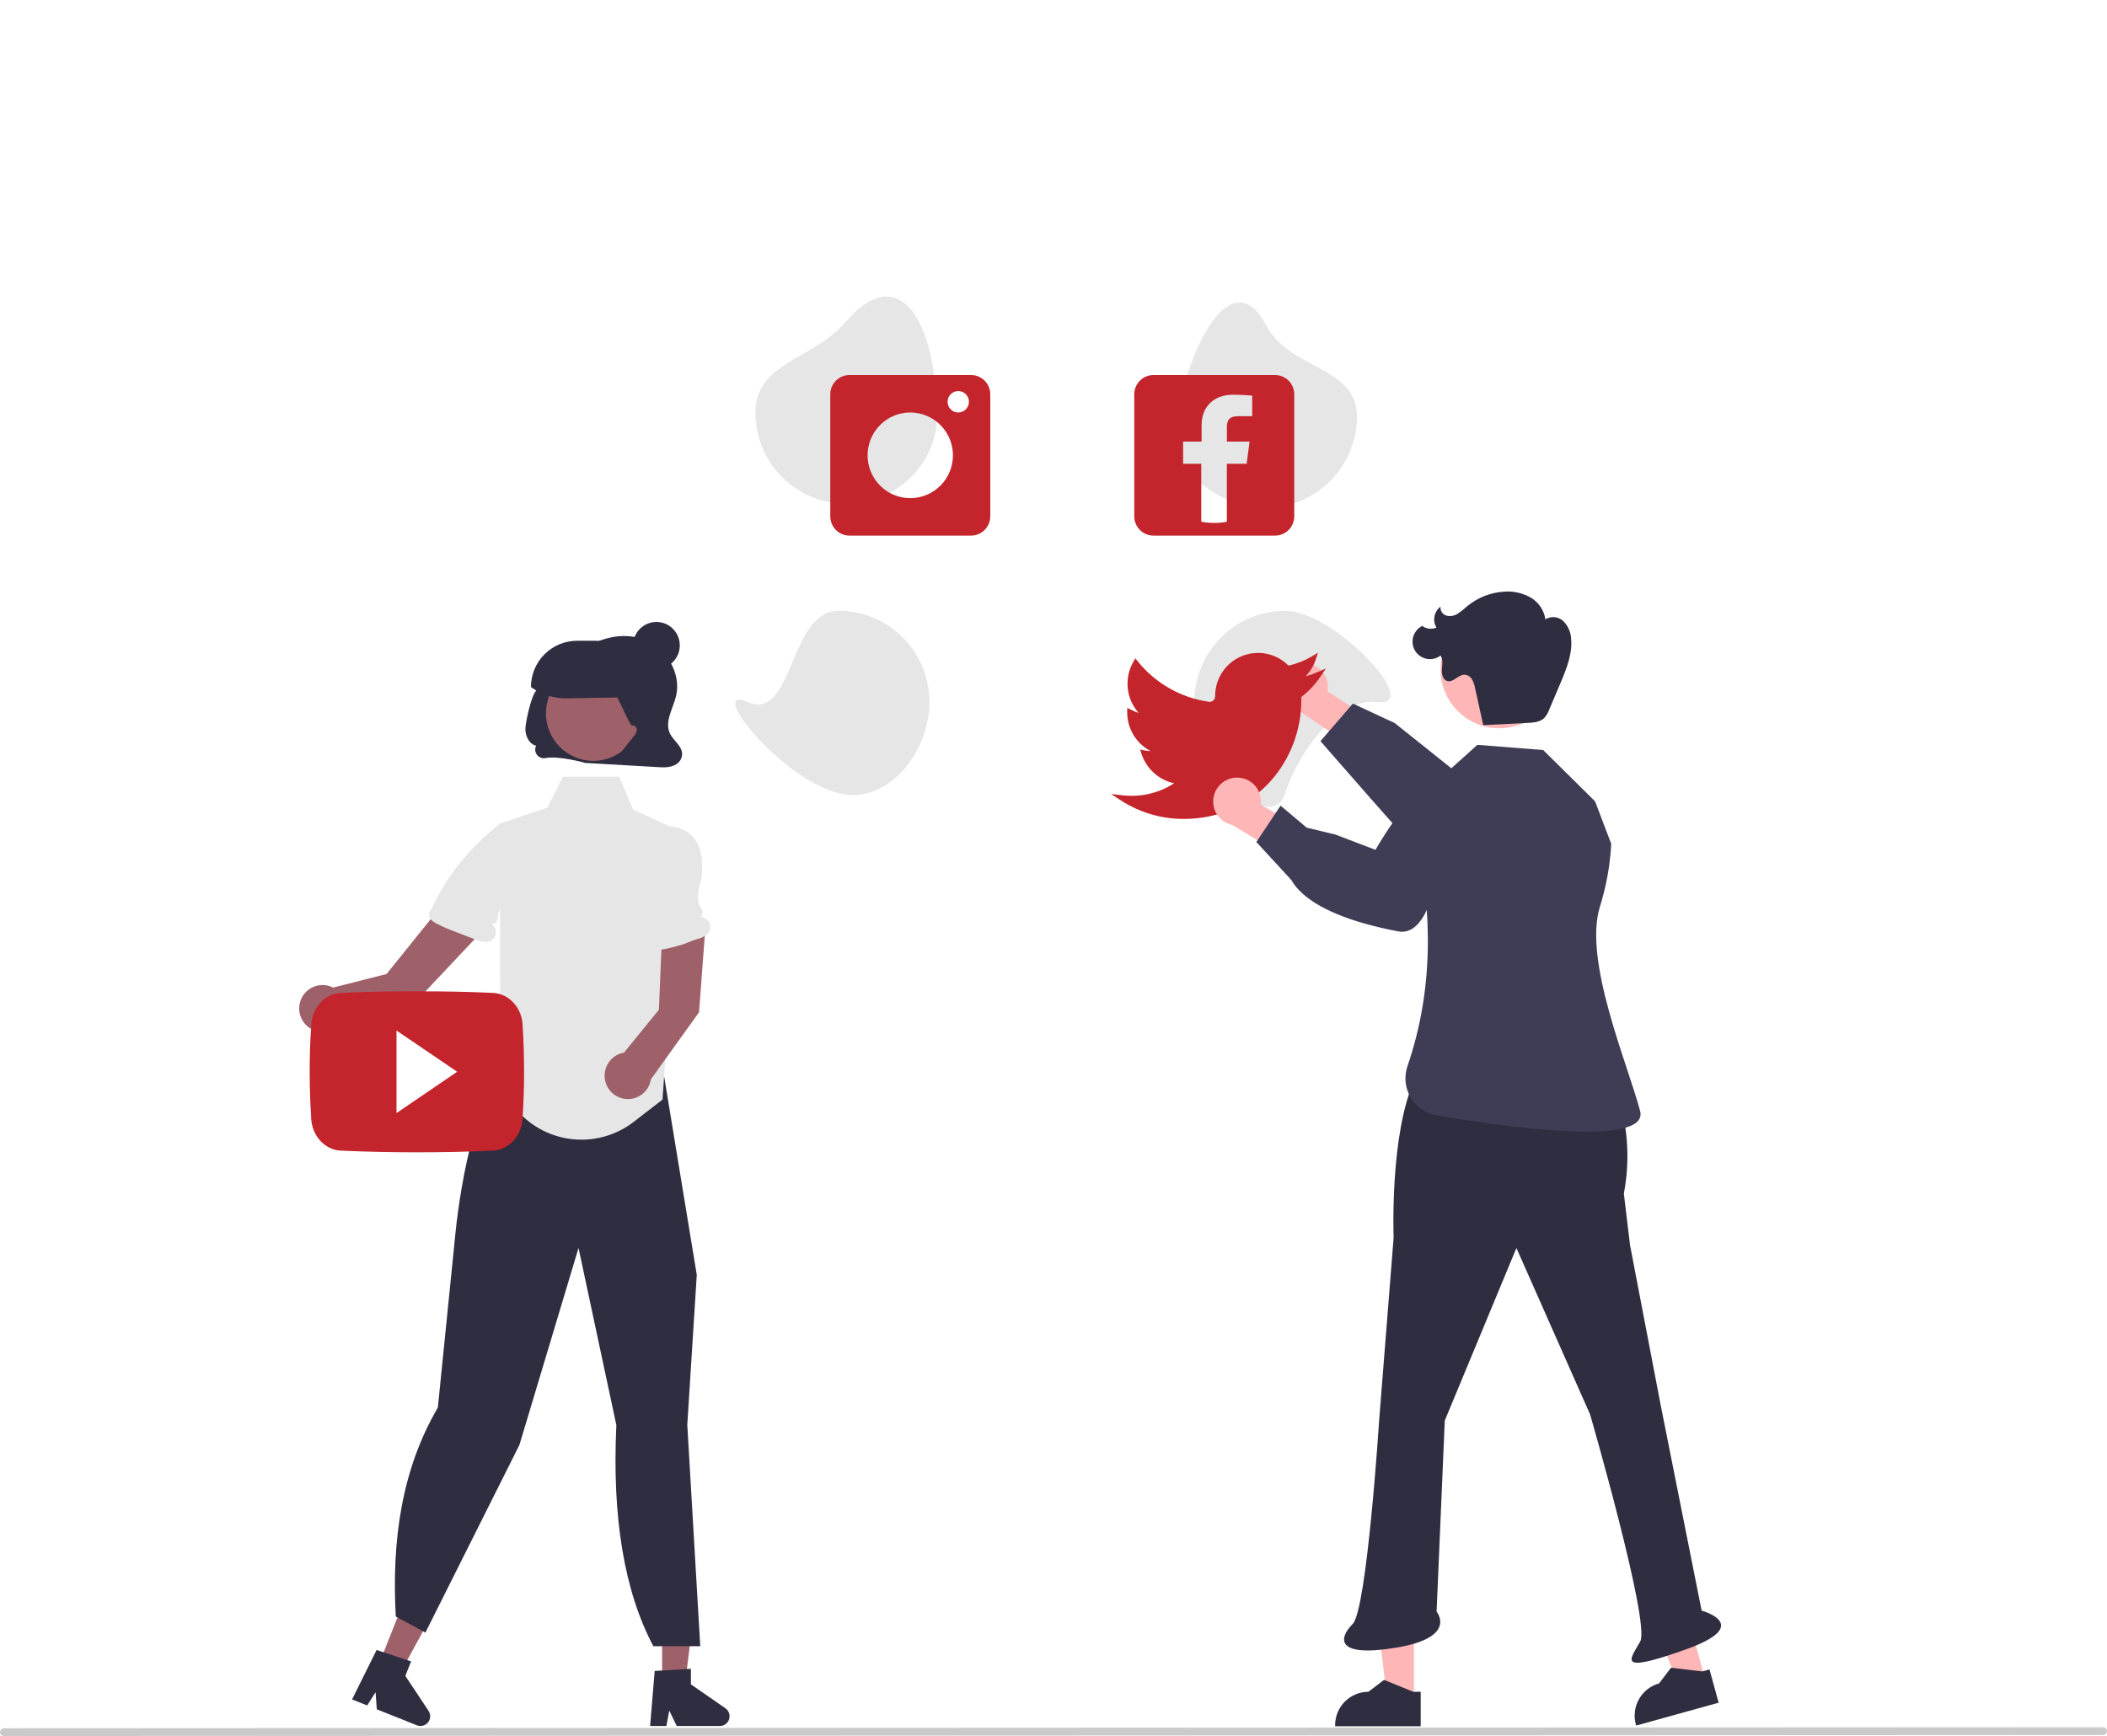 <svg width="483" height="398" viewBox="0 0 483 398" fill="none" xmlns="http://www.w3.org/2000/svg">
<g clip-path="url(#clip0_226_1213)">
<path d="M151.774 386.655H156.975L159.45 366.517H151.774V386.655Z" fill="#9E616A"/>
<path d="M150.077 383.079L158.385 382.581V386.154L166.285 391.631C166.675 391.902 166.969 392.29 167.123 392.74C167.278 393.19 167.285 393.678 167.144 394.133C167.003 394.587 166.721 394.984 166.339 395.266C165.957 395.548 165.495 395.701 165.021 395.701H155.129L153.424 392.166L152.758 395.701H149.029L150.077 383.079Z" fill="#2F2E41"/>
<path d="M86.591 382.219L91.423 384.15L101.141 366.359L94.01 363.509L86.591 382.219Z" fill="#9E616A"/>
<path d="M86.332 378.267L94.235 380.889L92.918 384.209L98.24 392.231C98.503 392.627 98.632 393.097 98.61 393.572C98.588 394.048 98.415 394.504 98.117 394.874C97.818 395.243 97.41 395.508 96.951 395.628C96.492 395.748 96.007 395.718 95.567 395.542L86.376 391.869L86.094 387.952L84.174 390.989L80.708 389.605L86.332 378.267Z" fill="#2F2E41"/>
<path d="M141.291 326.731L132.618 286.102L119.076 331.244L97.633 374.051L97.519 374.278L90.727 370.606C89.768 353.225 92.045 336.938 100.372 322.695L104.315 283.603C104.436 282.268 107.377 250.909 116.691 245.348L119.418 239.104L146.547 232.378L146.646 232.49C149.254 235.433 150.977 239.059 151.615 242.947L159.721 292.246L159.726 292.273L157.552 326.665L160.525 377.404H149.768C143.112 364.833 140.287 347.942 141.291 326.731Z" fill="#2F2E41"/>
<path d="M273.784 160.944C273.784 172.491 290.865 192.77 294.611 181.852C299.198 168.486 308.982 160.013 315.438 160.944C326.824 162.586 306.113 140.036 294.611 140.036C289.087 140.036 283.79 142.238 279.884 146.159C275.978 150.08 273.784 155.399 273.784 160.944Z" fill="#E6E6E6"/>
<path d="M269.409 95.465C266.708 106.689 278.734 116.373 290.236 116.373C292.971 116.373 295.679 115.832 298.206 114.781C300.733 113.731 303.029 112.191 304.963 110.249C306.897 108.308 308.431 106.003 309.478 103.466C310.525 100.929 311.063 98.21 311.063 95.465C311.063 83.918 295.56 84.793 290.236 74.557C284.142 62.839 275.215 71.337 269.409 95.465Z" fill="#E6E6E6"/>
<path d="M173.164 94.586C173.164 100.132 175.358 105.45 179.264 109.371C183.17 113.292 188.467 115.495 193.991 115.495C205.494 115.495 215.153 106.129 214.818 94.586C214.118 70.406 204.787 60.931 193.991 73.678C186.54 82.475 173.164 83.039 173.164 94.586Z" fill="#E6E6E6"/>
<path d="M171.414 160.944C161.694 156.726 178.575 178.343 192.241 181.852C203.385 184.714 213.068 172.491 213.068 160.944C213.068 158.198 212.53 155.479 211.483 152.943C210.436 150.406 208.902 148.101 206.968 146.159C205.034 144.218 202.738 142.678 200.211 141.627C197.685 140.576 194.976 140.036 192.241 140.036C180.739 140.036 181.972 165.526 171.414 160.944Z" fill="#E6E6E6"/>
<path d="M292.281 85.975H264.422C263.843 85.975 263.27 86.09 262.735 86.312C262.2 86.535 261.714 86.861 261.305 87.272C260.895 87.683 260.571 88.171 260.349 88.707C260.127 89.245 260.013 89.82 260.013 90.401V118.368C260.013 119.542 260.478 120.668 261.305 121.498C262.132 122.328 263.253 122.794 264.422 122.794H292.281C293.45 122.794 294.572 122.328 295.398 121.498C296.225 120.668 296.69 119.542 296.69 118.368V90.401C296.69 89.227 296.225 88.102 295.398 87.272C294.572 86.442 293.45 85.975 292.281 85.975ZM287.05 95.417H283.855C281.674 95.417 281.249 96.454 281.249 97.985V101.231H286.451L285.776 106.327H281.239V119.617C279.3 119.982 277.309 119.978 275.371 119.603V106.327H271.211V101.231H275.449V97.462C275.449 92.956 278.566 90.495 282.581 90.495C284.511 90.495 286.577 90.641 287.05 90.708V95.417Z" fill="#C4242B"/>
<path d="M222.596 85.975H194.738C193.568 85.975 192.447 86.442 191.62 87.272C190.793 88.102 190.329 89.227 190.329 90.401V118.368C190.329 119.542 190.793 120.668 191.62 121.498C192.447 122.328 193.568 122.794 194.738 122.794H222.596C223.765 122.794 224.887 122.328 225.714 121.498C226.54 120.668 227.005 119.542 227.005 118.368V90.401C227.005 89.227 226.54 88.102 225.714 87.272C224.887 86.442 223.765 85.975 222.596 85.975ZM208.667 114.203C206.732 114.203 204.841 113.627 203.233 112.549C201.625 111.47 200.371 109.936 199.631 108.142C198.891 106.348 198.697 104.374 199.074 102.469C199.452 100.565 200.383 98.815 201.751 97.442C203.119 96.069 204.861 95.134 206.759 94.755C208.656 94.376 210.622 94.571 212.409 95.314C214.197 96.057 215.724 97.315 216.799 98.93C217.873 100.545 218.447 102.443 218.447 104.385C218.447 106.989 217.417 109.486 215.582 111.327C213.748 113.169 211.261 114.203 208.667 114.203ZM219.67 94.566C219.186 94.566 218.713 94.422 218.311 94.153C217.909 93.883 217.596 93.5 217.411 93.051C217.226 92.603 217.177 92.109 217.271 91.633C217.366 91.157 217.599 90.719 217.941 90.376C218.283 90.033 218.718 89.799 219.193 89.704C219.667 89.61 220.158 89.658 220.605 89.844C221.052 90.03 221.434 90.344 221.703 90.748C221.971 91.152 222.115 91.626 222.115 92.112C222.115 92.763 221.857 93.387 221.398 93.847C220.94 94.308 220.318 94.566 219.67 94.566Z" fill="#C4242B"/>
<path d="M298.992 152.031C299.787 152.037 300.57 152.217 301.288 152.56C302.005 152.902 302.639 153.399 303.145 154.014C303.651 154.629 304.016 155.348 304.215 156.12C304.414 156.892 304.442 157.698 304.297 158.483L314.706 165.282L312.132 172.639L297.568 162.83C296.272 162.498 295.142 161.701 294.393 160.589C293.643 159.476 293.326 158.127 293.502 156.796C293.678 155.464 294.333 154.244 295.345 153.366C296.357 152.488 297.655 152.013 298.992 152.031Z" fill="#FFB6B6"/>
<path d="M302.7 169.91L310.129 161.299L319.728 165.769L339.344 181.441C341.916 181.742 361.43 184.27 361.071 191.465C361.062 192.305 360.872 193.134 360.514 193.894C360.156 194.655 359.638 195.328 358.997 195.868C355.917 198.42 350.579 197.696 350.38 197.666L337.609 197.025C336.941 197.186 330.009 198.785 326.34 196.497C325.226 195.803 302.7 169.91 302.7 169.91Z" fill="#3F3D56"/>
<path d="M324.124 389.847L318.04 389.846L315.145 366.286H324.125L324.124 389.847Z" fill="#FFB6B6"/>
<path d="M325.676 395.768L306.057 395.767V395.518C306.057 393.485 306.861 391.535 308.293 390.097C309.726 388.66 311.668 387.852 313.693 387.852L317.277 385.122L323.964 387.852L325.676 387.852L325.676 395.768Z" fill="#2F2E41"/>
<path d="M390.908 385.066L385.043 386.692L376.004 364.755L384.661 362.356L390.908 385.066Z" fill="#FFB6B6"/>
<path d="M393.975 390.359L375.063 395.602L374.997 395.362C374.458 393.402 374.717 391.308 375.716 389.539C376.715 387.771 378.373 386.473 380.325 385.932L383.056 382.343L390.225 383.187L391.876 382.729L393.975 390.359Z" fill="#2F2E41"/>
<path d="M324.392 247.261L370.369 249.616L370.384 249.657C373.138 257.337 373.782 265.62 372.246 273.636L373.654 285.41L380.691 322.147L390.074 369.245C390.074 369.245 402.272 372.542 386.321 378.193C370.369 383.845 373.654 380.548 375.999 376.309C378.345 372.07 364.505 324.266 364.505 324.266L347.616 286.117L331.195 325.679L329.319 369.48C329.319 369.48 334.245 375.367 320.17 377.722C306.095 380.077 306.799 375.603 310.083 372.306C313.367 369.009 316.182 325.208 316.182 325.208L319.466 283.762C319.466 283.762 318.528 259.742 324.392 247.261Z" fill="#2F2E41"/>
<path d="M369.349 193.453L365.652 183.719L353.748 171.948L338.672 170.76L327.591 180.719L324.458 190.627C328.567 209.729 328.483 227.323 322.66 244.368C322.247 245.546 322.094 246.801 322.213 248.045C322.332 249.288 322.72 250.491 323.35 251.569C323.98 252.646 324.836 253.573 325.859 254.284C326.882 254.996 328.048 255.474 329.274 255.687C346.354 258.568 378.158 262.889 375.967 254.664C373.069 243.784 362.987 220.366 366.722 207.983C368.081 203.68 368.936 199.234 369.271 194.733L369.349 193.453Z" fill="#3F3D56"/>
<path d="M343.675 166.962C351.107 166.962 357.131 160.914 357.131 153.454C357.131 145.993 351.107 139.945 343.675 139.945C336.244 139.945 330.219 145.993 330.219 153.454C330.219 160.914 336.244 166.962 343.675 166.962Z" fill="#FFB6B6"/>
<path d="M340.003 166.252L350.26 165.727C351.574 165.66 353.008 165.543 353.964 164.635C354.478 164.074 354.874 163.415 355.127 162.696C356.075 160.485 357.023 158.274 357.947 156.052C359.225 152.98 360.481 149.735 360.154 146.421C360.078 144.908 359.446 143.477 358.38 142.404C357.836 141.887 357.137 141.566 356.392 141.49C355.646 141.414 354.897 141.588 354.261 141.985C354.103 140.937 353.709 139.939 353.11 139.066C352.511 138.193 351.723 137.468 350.804 136.946C348.947 135.916 346.828 135.465 344.716 135.65C341.65 135.848 338.724 137.006 336.348 138.961C335.679 139.58 334.966 140.147 334.213 140.659C333.834 140.913 333.408 141.087 332.96 141.171C332.512 141.254 332.052 141.244 331.608 141.143C331.168 141.025 330.785 140.751 330.531 140.372C330.276 139.992 330.167 139.534 330.223 139.08C329.501 139.622 329.006 140.415 328.834 141.304C328.663 142.193 328.827 143.114 329.296 143.888C328.763 144.112 328.182 144.194 327.609 144.126C327.035 144.057 326.489 143.842 326.024 143.499C325.525 143.748 325.083 144.098 324.727 144.528C324.371 144.958 324.108 145.458 323.955 145.995C323.802 146.533 323.763 147.097 323.84 147.651C323.917 148.204 324.108 148.736 324.402 149.211C324.695 149.686 325.084 150.095 325.544 150.411C326.003 150.726 326.524 150.942 327.071 151.044C327.619 151.146 328.182 151.133 328.724 151.004C329.266 150.875 329.775 150.634 330.218 150.296C330.841 151.171 330.609 152.361 330.528 153.433C330.447 154.506 330.733 155.838 331.763 156.135C333.156 156.535 334.283 154.654 335.731 154.674C336.089 154.703 336.433 154.82 336.734 155.015C337.036 155.21 337.284 155.476 337.458 155.791C337.8 156.423 338.033 157.108 338.15 157.817L340.003 166.194" fill="#2F2E41"/>
<path d="M271.3 187.745C266.177 187.748 261.163 186.256 256.869 183.45L254.708 182.04L257.269 182.325C257.94 182.4 258.663 182.444 259.417 182.455C262.87 182.457 266.25 181.46 269.153 179.582C267.428 179.207 265.831 178.387 264.519 177.202C263.207 176.016 262.226 174.508 261.673 172.826L261.353 171.833L262.373 172.034C262.836 172.126 263.306 172.179 263.778 172.193C262.162 171.358 260.805 170.093 259.857 168.537C258.909 166.981 258.405 165.193 258.4 163.368V162.317L259.312 162.721C259.853 163.027 260.425 163.271 261.019 163.45C259.614 161.867 258.741 159.88 258.525 157.771C258.309 155.661 258.76 153.537 259.815 151.7L260.26 150.929L260.819 151.621C264.888 156.677 270.72 159.99 277.132 160.891C277.308 160.916 277.487 160.903 277.657 160.852C277.828 160.801 277.985 160.714 278.118 160.596C278.254 160.477 278.364 160.33 278.439 160.165C278.513 160 278.552 159.821 278.552 159.639C278.537 157.678 279.104 155.756 280.181 154.119C281.259 152.482 282.797 151.204 284.6 150.448C286.404 149.692 288.39 149.492 290.307 149.874C292.224 150.256 293.984 151.203 295.363 152.593C297.25 152.179 299.06 151.466 300.723 150.48L302.126 149.645L301.614 151.2C301.141 152.642 300.346 153.957 299.29 155.044C300.227 154.799 301.142 154.48 302.029 154.09L303.93 153.251L302.784 154.99C301.571 156.835 300.055 158.46 298.3 159.797V160.684C298.3 173.986 288.221 187.744 271.355 187.744L271.3 187.745Z" fill="#C4242B"/>
<path d="M283.383 178.273C284.177 178.24 284.968 178.383 285.701 178.69C286.434 178.998 287.091 179.463 287.626 180.052C288.161 180.642 288.56 181.343 288.796 182.104C289.032 182.866 289.098 183.67 288.991 184.46L299.714 190.748L297.497 198.222L282.479 189.129C281.168 188.86 280.001 188.118 279.2 187.043C278.398 185.969 278.016 184.636 278.128 183.298C278.239 181.96 278.836 180.709 279.805 179.783C280.773 178.857 282.046 178.32 283.383 178.273Z" fill="#FFB6B6"/>
<path d="M296.009 201.736L288 193.036L293.552 184.703L299.536 189.743L306.078 191.314L315.31 194.828C316.595 192.572 326.566 175.544 333.017 178.697C333.784 179.035 334.469 179.536 335.025 180.165C335.581 180.793 335.995 181.536 336.238 182.34C337.368 186.186 334.611 190.83 334.506 191.003L328.908 202.544C328.794 203.224 327.54 210.253 324.004 212.743C323.504 213.11 322.934 213.369 322.33 213.503C321.725 213.637 321.099 213.644 320.492 213.522C309.505 211.436 301.763 208.21 297.813 204.107C297.116 203.395 296.511 202.598 296.009 201.736Z" fill="#3F3D56"/>
<path d="M153.549 168.099C152.316 165.437 154.273 162.465 154.971 159.599C156.274 154.252 152.603 148.463 147.627 146.61C142.651 144.757 136.932 146.305 132.658 149.548C128.468 152.726 125.522 154.223 122.635 158.714C121.667 160.22 120.642 164.896 120.459 166.7C120.276 168.503 121.206 170.57 122.9 170.966C122.738 171.287 122.667 171.648 122.694 172.007C122.722 172.367 122.847 172.712 123.056 173.005C123.266 173.299 123.551 173.528 123.882 173.67C124.212 173.812 124.575 173.86 124.931 173.809C128.174 173.18 134.132 174.909 134.132 174.909C139.686 175.228 145.241 175.547 150.796 175.866C152.219 175.948 153.696 176.022 154.975 175.233C155.328 175.025 155.633 174.743 155.868 174.405C156.103 174.068 156.262 173.684 156.335 173.279C156.66 171.167 154.399 169.934 153.549 168.099Z" fill="#2F2E41"/>
<path d="M157.743 191.39L156.528 199.512L154.6 212.38L154.274 217.147L151.875 252.091L145.269 257.193C141.444 260.147 136.669 261.583 131.856 261.229C127.043 260.874 122.529 258.753 119.174 255.271L111.152 251.393C115.452 247.147 114.652 227.468 114.652 227.468L114.604 188.815L125.478 185.144L129.06 178.065H141.911L145.123 185.59L150.954 188.267L153.61 189.492L157.743 191.39Z" fill="#E6E6E6"/>
<path d="M136.016 174.434C142.017 174.434 146.881 169.551 146.881 163.527C146.881 157.503 142.017 152.62 136.016 152.62C130.016 152.62 125.151 157.503 125.151 163.527C125.151 169.551 130.016 174.434 136.016 174.434Z" fill="#9E616A"/>
<path d="M129.809 160.106C126.938 160.11 124.137 159.223 121.789 157.566L121.71 157.511C121.71 156.117 121.984 154.738 122.515 153.45C123.046 152.163 123.824 150.994 124.806 150.009C125.787 149.023 126.952 148.242 128.234 147.709C129.517 147.176 130.891 146.901 132.279 146.901H136.593C137.971 146.903 139.336 147.177 140.609 147.709C141.882 148.241 143.038 149.019 144.011 150C144.983 150.981 145.754 152.145 146.278 153.425C146.802 154.705 147.07 156.077 147.065 157.461C147.056 158.092 146.802 158.696 146.356 159.142C145.911 159.588 145.31 159.843 144.68 159.85L130.057 160.104C129.974 160.105 129.891 160.106 129.809 160.106Z" fill="#2F2E41"/>
<path d="M161.613 213.813L151.771 213.894L151.048 231.479L143.052 241.307C142.079 241.471 141.17 241.903 140.426 242.553C139.682 243.203 139.132 244.047 138.836 244.992C138.54 245.936 138.509 246.945 138.748 247.905C138.987 248.866 139.486 249.742 140.189 250.436C140.893 251.13 141.774 251.616 142.735 251.839C143.696 252.062 144.7 252.014 145.636 251.7C146.571 251.386 147.402 250.819 148.037 250.061C148.672 249.303 149.085 248.383 149.232 247.404L160.247 232.074L161.613 213.813Z" fill="#9E616A"/>
<path d="M109.72 214.339L99.632 209.604L88.615 223.296L76.361 226.407C75.482 225.958 74.496 225.761 73.513 225.838C72.53 225.915 71.587 226.264 70.788 226.845C69.99 227.427 69.367 228.219 68.989 229.133C68.61 230.048 68.491 231.05 68.644 232.028C68.798 233.006 69.217 233.923 69.857 234.677C70.496 235.431 71.331 235.993 72.269 236.3C73.207 236.608 74.211 236.649 75.17 236.42C76.13 236.19 77.008 235.699 77.707 235L95.651 229.276L109.72 214.339Z" fill="#9E616A"/>
<path d="M141.453 173.593L145.214 168.881C145.621 168.469 145.885 167.937 145.969 167.362C145.989 166.787 145.448 166.17 144.903 166.351C144.397 166.518 141.482 159.185 140.949 159.187C140.397 159.188 140.217 158.449 140.21 157.895C140.183 155.795 141.884 158.05 142.446 156.027C143.008 154.004 145.2 155.743 147.089 154.84C148.978 153.936 151.544 154.346 152.712 156.089C153.578 157.382 153.546 159.061 153.431 160.614C153.164 164.218 152.624 167.797 151.815 171.318C151.616 172.183 151.32 173.15 150.526 173.541C150.089 173.715 149.618 173.785 149.149 173.747L143.358 173.719" fill="#2F2E41"/>
<path d="M150.478 153.339C153.435 153.339 155.832 150.933 155.832 147.964C155.832 144.996 153.435 142.589 150.478 142.589C147.52 142.589 145.123 144.996 145.123 147.964C145.123 150.933 147.52 153.339 150.478 153.339Z" fill="#2F2E41"/>
<path d="M162.519 213.643C161.941 214.653 160.71 215.057 159.585 215.368C158.065 215.793 157.62 216.223 156.1 216.648C155.495 216.82 154.884 216.992 154.274 217.147C153.272 217.418 152.254 217.628 151.227 217.776C150.365 217.9 149.348 217.9 148.786 217.228C148.413 216.651 148.262 215.957 148.363 215.277C148.582 207.021 148.803 198.765 149.027 190.508L149.492 190.67C149.702 190.531 149.92 190.405 150.146 190.293C151.217 189.745 152.407 189.47 153.61 189.492C154.298 189.498 154.982 189.605 155.639 189.81C156.66 190.135 157.597 190.679 158.387 191.405C159.177 192.131 159.799 193.021 160.212 194.013C160.746 195.51 161 197.094 160.961 198.684C160.967 198.926 160.967 199.168 160.972 199.41C161.004 201.474 159.96 203.538 159.992 205.602C159.968 206.183 160.047 206.764 160.228 207.316C160.442 207.865 160.859 208.321 161.02 208.891C161.181 209.456 160.918 210.23 160.335 210.273C160.747 210.229 161.163 210.3 161.538 210.478C161.912 210.657 162.23 210.936 162.456 211.285C162.683 211.634 162.808 212.039 162.819 212.455C162.83 212.871 162.726 213.282 162.519 213.643Z" fill="#E6E6E6"/>
<path d="M114.649 188.862C115.72 188.926 116.763 189.228 117.704 189.744C118.646 190.26 119.462 190.978 120.095 191.848C120.728 192.717 121.162 193.716 121.366 194.773C121.57 195.83 121.539 196.92 121.276 197.963C120.716 199.707 119.836 201.33 118.682 202.749L115.083 207.777C114.718 208.228 114.437 208.741 114.254 209.293C114.102 209.863 114.162 210.481 113.955 211.033C113.748 211.585 113.08 212.048 112.584 211.732C112.941 211.943 113.233 212.249 113.428 212.616C113.623 212.984 113.712 213.398 113.687 213.814C113.662 214.229 113.524 214.629 113.286 214.971C113.049 215.312 112.722 215.58 112.342 215.747C111.274 216.215 110.047 215.797 108.959 215.379L104.54 213.681C102.968 213.118 101.437 212.448 99.956 211.676C99.191 211.254 98.374 210.647 98.32 209.773C98.278 209.092 98.851 208.569 99.138 207.951C102.738 200.216 108.03 194.06 114.604 188.815L114.649 188.862Z" fill="#E6E6E6"/>
<path d="M119.819 235.429C119.819 231.103 116.644 227.618 112.672 227.618C107.352 227.362 101.941 227.269 96.407 227.269H94.681C89.157 227.269 83.725 227.362 78.416 227.618C74.505 227.618 71.33 231.113 71.33 235.449C71.085 238.883 70.982 242.307 70.993 245.699C71.003 249.092 71.085 252.557 71.319 255.95C71.319 260.286 74.495 263.801 78.406 263.801C83.98 264.058 89.709 264.171 95.529 264.171C101.349 264.171 107.066 264.068 112.662 263.801C116.583 263.801 119.809 260.286 119.809 255.95C120.034 252.516 120.146 249.092 120.136 245.648C120.126 242.204 120.044 238.801 119.819 235.398L119.819 235.429ZM90.893 255.181V236.259L104.8 245.71L90.893 255.181Z" fill="#C4242B"/>
<path d="M482.109 397.769L0.892 398C0.656 397.999 0.429 397.905 0.263 397.737C0.096 397.569 0.003 397.342 0.003 397.105C0.003 396.868 0.096 396.641 0.263 396.473C0.429 396.305 0.656 396.211 0.892 396.21L482.109 395.979C482.345 395.98 482.571 396.074 482.737 396.242C482.904 396.41 482.998 396.637 482.998 396.874C482.998 397.111 482.904 397.338 482.737 397.506C482.571 397.674 482.345 397.768 482.109 397.769Z" fill="#CACACA"/>
</g>
<defs>
<clipPath id="clip0_226_1213">
<rect width="483" height="398" fill="white"/>
</clipPath>
</defs>
</svg>
